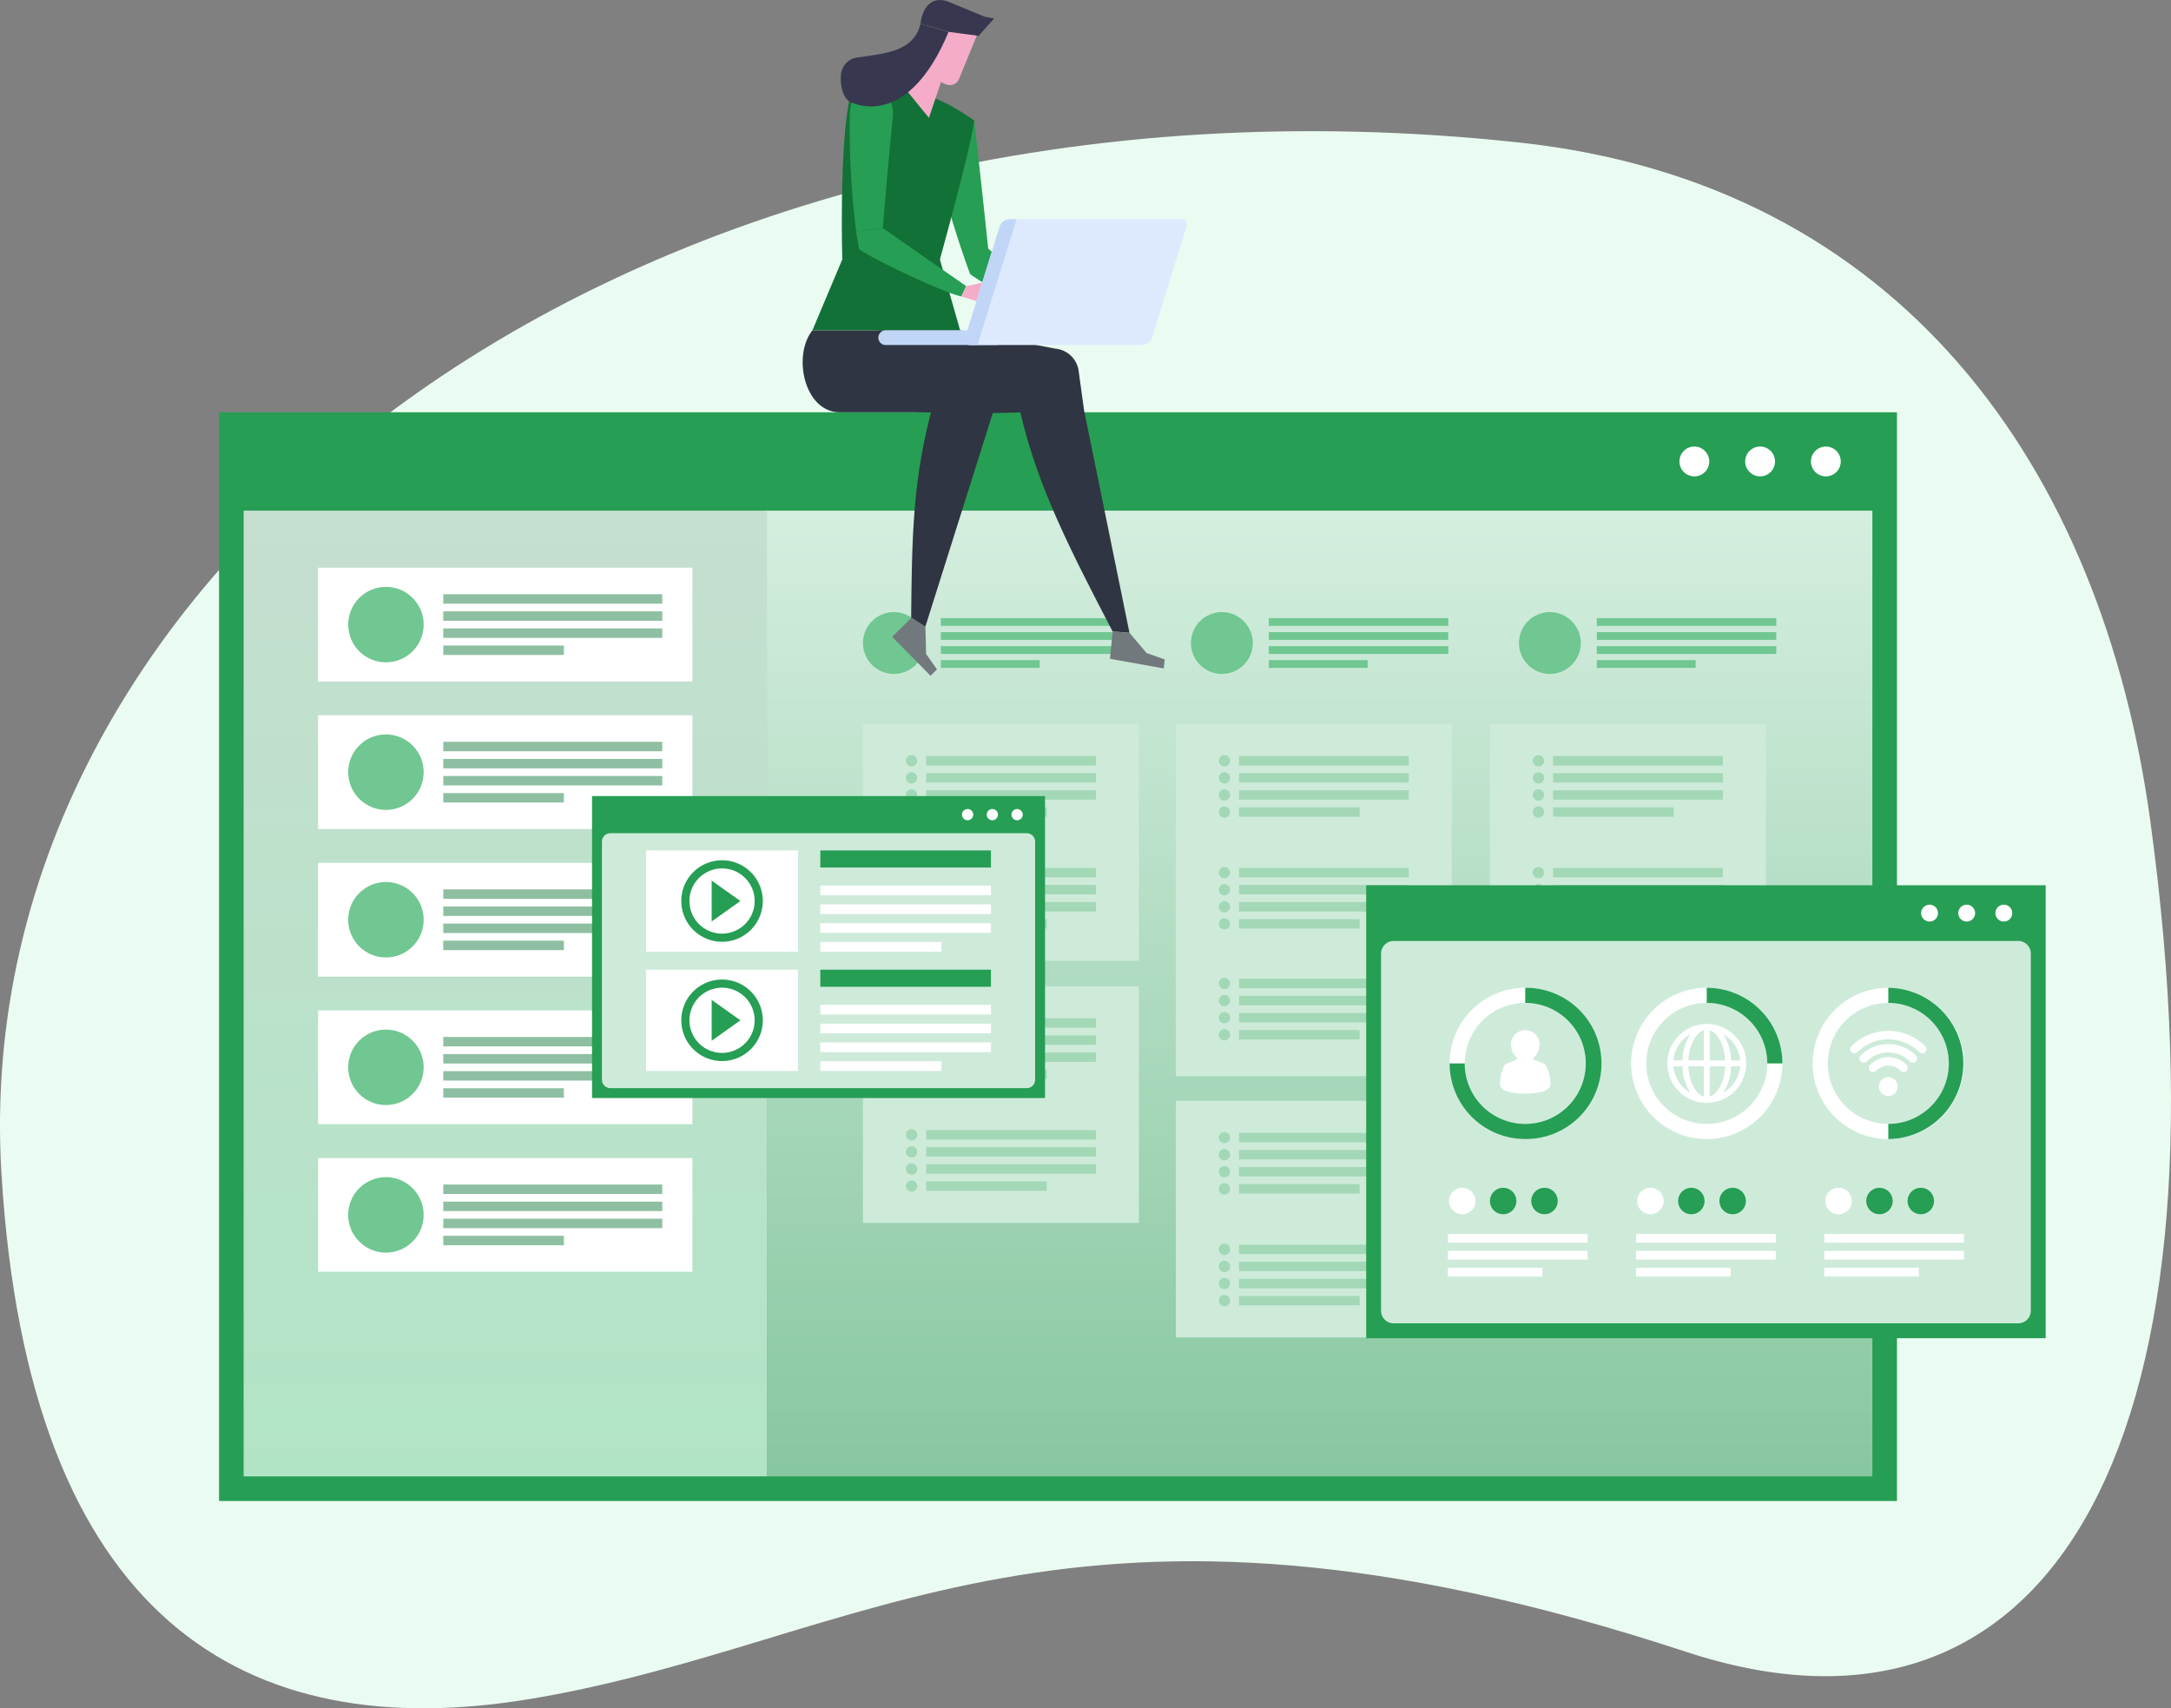 <svg xmlns="http://www.w3.org/2000/svg" xmlns:xlink="http://www.w3.org/1999/xlink" width="441.485" height="347.419" viewBox="0 0 441.485 347.419">
  <rect x="0" y="0" width="441.485" height="347.419" fill="#808080" stroke="none"/>
  <defs>
    <linearGradient id="linear-gradient" x1="0.5" y1="1.002" x2="0.5" y2="0.011" gradientUnits="objectBoundingBox">
      <stop offset="0" stop-color="#b1e4c5"/>
      <stop offset="1" stop-color="#c5dfd0"/>
    </linearGradient>
    <linearGradient id="linear-gradient-2" x1="0.5" y1="1.006" x2="0.5" y2="-0.435" gradientUnits="objectBoundingBox">
      <stop offset="0" stop-color="#87c7a0"/>
      <stop offset="1" stop-color="#f6fffa"/>
    </linearGradient>
  </defs>
  <g id="Group_216934" data-name="Group 216934" transform="translate(-113.427 -73.148)">
    <g id="Group_216889" data-name="Group 216889" transform="translate(157.97 156.994)">
      <path id="Path_114653" data-name="Path 114653" d="M978.418,457.945c77.317,8.347,118.459,65.831,128.323,138.008,17.767,130.02-22.107,192.718-94.4,168.944-125.783-41.364-167.042-1.767-234.97,9.566-57.918,9.665-102.125-15.948-107.62-106.9C662.253,543.437,799.424,438.626,978.418,457.945Z" transform="translate(-714.003 -512.805)" fill="#eafcf1" fill-rule="evenodd"/>
      <rect id="Rectangle_157529" data-name="Rectangle 157529" width="221.415" height="341.217" transform="translate(341.217 0) rotate(90)" fill="#269e54"/>
      <rect id="Rectangle_157530" data-name="Rectangle 157530" width="106.394" height="196.41" transform="translate(5.001 20.004)" fill="url(#linear-gradient)"/>
      <rect id="Rectangle_157531" data-name="Rectangle 157531" width="224.821" height="196.41" transform="translate(111.395 20.004)" fill="url(#linear-gradient-2)"/>
      <g id="Group_216870" data-name="Group 216870" transform="translate(20.136 31.613)">
        <g id="Group_216865" data-name="Group 216865" transform="translate(0 30.012)">
          <rect id="Rectangle_157532" data-name="Rectangle 157532" width="76.123" height="23.131" fill="#fff"/>
          <circle id="Ellipse_4377" data-name="Ellipse 4377" cx="7.675" cy="7.675" r="7.675" transform="translate(2.949 11.566) rotate(-45)" fill="#70c791"/>
          <path id="Path_114573" data-name="Path 114573" d="M300.027,374.812v1.923h44.534v-1.923Zm0,5.4h44.534v-1.923H300.027Zm0,3.476h44.534v-1.922H300.027Zm0,3.476h24.53V385.24h-24.53Z" transform="translate(-274.566 -369.422)" fill="#8fbfa2"/>
        </g>
        <g id="Group_216866" data-name="Group 216866" transform="translate(0 60.025)">
          <rect id="Rectangle_157533" data-name="Rectangle 157533" width="76.123" height="23.131" fill="#fff"/>
          <circle id="Ellipse_4378" data-name="Ellipse 4378" cx="7.675" cy="7.675" r="7.675" transform="translate(2.949 11.566) rotate(-45)" fill="#70c791"/>
          <path id="Path_114574" data-name="Path 114574" d="M300.027,434.825v1.923h44.534v-1.923Zm0,5.4h44.534V438.3H300.027Zm0,3.476h44.534v-1.923H300.027Zm0,3.476h24.53v-1.922h-24.53Z" transform="translate(-274.566 -429.434)" fill="#8fbfa2"/>
        </g>
        <g id="Group_216867" data-name="Group 216867">
          <rect id="Rectangle_157534" data-name="Rectangle 157534" width="76.123" height="23.131" fill="#fff"/>
          <circle id="Ellipse_4379" data-name="Ellipse 4379" cx="7.675" cy="7.675" r="7.675" transform="translate(2.949 11.566) rotate(-45)" fill="#70c791"/>
          <path id="Path_114575" data-name="Path 114575" d="M300.027,314.8v1.923h44.534V314.8Zm0,5.4h44.534v-1.923H300.027Zm0,3.476h44.534v-1.923H300.027Zm0,3.476h24.53v-1.923h-24.53Z" transform="translate(-274.566 -309.409)" fill="#8fbfa2"/>
        </g>
        <g id="Group_216868" data-name="Group 216868" transform="translate(0 90.037)">
          <rect id="Rectangle_157535" data-name="Rectangle 157535" width="76.123" height="23.131" fill="#fff"/>
          <circle id="Ellipse_4380" data-name="Ellipse 4380" cx="7.675" cy="7.675" r="7.675" transform="translate(2.949 11.566) rotate(-45)" fill="#70c791"/>
          <path id="Path_114576" data-name="Path 114576" d="M300.027,494.838v1.923h44.534v-1.923Zm0,5.4h44.534v-1.923H300.027Zm0,3.476h44.534v-1.923H300.027Zm0,3.476h24.53v-1.923h-24.53Z" transform="translate(-274.566 -489.447)" fill="#8fbfa2"/>
        </g>
        <g id="Group_216869" data-name="Group 216869" transform="translate(0 120.049)">
          <rect id="Rectangle_157536" data-name="Rectangle 157536" width="76.123" height="23.131" fill="#fff"/>
          <circle id="Ellipse_4381" data-name="Ellipse 4381" cx="7.675" cy="7.675" r="7.675" transform="translate(2.949 11.566) rotate(-45)" fill="#70c791"/>
          <path id="Path_114577" data-name="Path 114577" d="M300.027,554.851v1.922h44.534v-1.922Zm0,5.4h44.534v-1.923H300.027Zm0,3.476h44.534V561.8H300.027Zm0,3.476h24.53v-1.923h-24.53Z" transform="translate(-274.566 -549.46)" fill="#8fbfa2"/>
        </g>
      </g>
      <g id="Group_216888" data-name="Group 216888" transform="translate(129.661 38.033)">
        <g id="Group_216874" data-name="Group 216874">
          <g id="Group_216871" data-name="Group 216871" transform="translate(0 1.322)">
            <circle id="Ellipse_4382" data-name="Ellipse 4382" cx="6.288" cy="6.288" r="6.288" transform="translate(0 12.236) rotate(-76.644)" fill="#70c791"/>
            <path id="Path_114578" data-name="Path 114578" d="M502.357,324.524V326.1h36.484v-1.575Zm0,4.423h36.484v-1.575H502.357Zm0,2.847h36.484v-1.575H502.357Zm0,2.848h20.1v-1.575h-20.1Z" transform="translate(-485.236 -322.012)" fill="#70c791"/>
          </g>
          <g id="Group_216872" data-name="Group 216872" transform="translate(65.378 0)">
            <circle id="Ellipse_4383" data-name="Ellipse 4383" cx="6.288" cy="6.288" r="6.288" transform="translate(0 8.892) rotate(-45)" fill="#70c791"/>
            <path id="Path_114579" data-name="Path 114579" d="M635.732,324.524V326.1h36.484v-1.575Zm0,4.423h36.484v-1.575H635.732Zm0,2.847h36.484v-1.575H635.732Zm0,2.848h20.1v-1.575h-20.1Z" transform="translate(-617.289 -320.69)" fill="#70c791"/>
          </g>
          <g id="Group_216873" data-name="Group 216873" transform="translate(132.079)">
            <circle id="Ellipse_4384" data-name="Ellipse 4384" cx="6.288" cy="6.288" r="6.288" transform="translate(0 8.892) rotate(-45)" fill="#70c791"/>
            <path id="Path_114580" data-name="Path 114580" d="M769.106,324.524V326.1H805.59v-1.575Zm0,4.423H805.59v-1.575H769.106Zm0,2.847H805.59v-1.575H769.106Zm0,2.848h20.1v-1.575h-20.1Z" transform="translate(-750.663 -320.69)" fill="#70c791"/>
          </g>
        </g>
        <g id="Group_216876" data-name="Group 216876" transform="translate(1.282 25.357)">
          <rect id="Rectangle_157537" data-name="Rectangle 157537" width="56.119" height="48.136" fill="#ceebda"/>
          <g id="Group_216875" data-name="Group 216875" transform="translate(8.734 6.331)">
            <path id="Path_114581" data-name="Path 114581" d="M489.3,380.221a1.154,1.154,0,1,0,1.154,1.154A1.154,1.154,0,0,0,489.3,380.221Zm0,3.476a1.154,1.154,0,1,0,1.154,1.154A1.154,1.154,0,0,0,489.3,383.7Zm0,3.476a1.154,1.154,0,1,0,1.154,1.154A1.154,1.154,0,0,0,489.3,387.172Zm0,3.476a1.153,1.153,0,1,0,1.154,1.154A1.153,1.153,0,0,0,489.3,390.649Zm2.966-1.361H526.8v-1.923H492.27Zm0-8.874v1.922H526.8v-1.922Zm0,12.35H516.8v-1.923H492.27Zm0-6.951H526.8v-1.923H492.27Z" transform="translate(-488.151 -380.221)" fill="#a3d8b7"/>
            <path id="Path_114582" data-name="Path 114582" d="M489.3,425.691a1.153,1.153,0,1,0,1.154,1.153A1.153,1.153,0,0,0,489.3,425.691Zm0,3.476a1.153,1.153,0,1,0,1.154,1.154A1.154,1.154,0,0,0,489.3,429.167Zm0,3.476a1.154,1.154,0,1,0,1.154,1.154A1.154,1.154,0,0,0,489.3,432.642Zm0,3.476a1.154,1.154,0,1,0,1.154,1.154A1.154,1.154,0,0,0,489.3,436.118Zm2.966-1.361H526.8v-1.922H492.27Zm0-8.874v1.923H526.8v-1.923Zm0,12.35H516.8v-1.923H492.27Zm0-6.952H526.8v-1.923H492.27Z" transform="translate(-488.151 -402.952)" fill="#a3d8b7"/>
          </g>
        </g>
        <g id="Group_216878" data-name="Group 216878" transform="translate(1.282 78.686)">
          <rect id="Rectangle_157538" data-name="Rectangle 157538" width="56.119" height="48.136" fill="#ceebda"/>
          <g id="Group_216877" data-name="Group 216877" transform="translate(8.734 6.331)">
            <path id="Path_114583" data-name="Path 114583" d="M489.3,486.858a1.154,1.154,0,1,0,1.154,1.154A1.154,1.154,0,0,0,489.3,486.858Zm0,3.476a1.154,1.154,0,1,0,1.154,1.154A1.154,1.154,0,0,0,489.3,490.334Zm0,3.476a1.153,1.153,0,1,0,1.154,1.154A1.153,1.153,0,0,0,489.3,493.81Zm0,3.476a1.154,1.154,0,1,0,1.154,1.154A1.154,1.154,0,0,0,489.3,497.286Zm2.966-1.361H526.8V494H492.27Zm0-8.874v1.922H526.8v-1.922Zm0,12.35H516.8v-1.923H492.27Zm0-6.951H526.8v-1.923H492.27Z" transform="translate(-488.151 -486.858)" fill="#a3d8b7"/>
            <path id="Path_114584" data-name="Path 114584" d="M489.3,532.328a1.154,1.154,0,1,0,1.154,1.154A1.153,1.153,0,0,0,489.3,532.328Zm0,3.476a1.154,1.154,0,1,0,1.154,1.154A1.154,1.154,0,0,0,489.3,535.8Zm0,3.476a1.154,1.154,0,1,0,1.154,1.154A1.154,1.154,0,0,0,489.3,539.279Zm0,3.476a1.154,1.154,0,1,0,1.154,1.154A1.154,1.154,0,0,0,489.3,542.755Zm2.966-1.36H526.8v-1.923H492.27Zm0-8.875v1.923H526.8V532.52Zm0,12.35H516.8v-1.923H492.27Zm0-6.952H526.8V536H492.27Z" transform="translate(-488.151 -509.589)" fill="#a3d8b7"/>
          </g>
        </g>
        <g id="Group_216881" data-name="Group 216881" transform="translate(64.903 25.357)">
          <rect id="Rectangle_157539" data-name="Rectangle 157539" width="56.119" height="71.628" fill="#ceebda"/>
          <g id="Group_216879" data-name="Group 216879" transform="translate(8.734 6.331)">
            <path id="Path_114585" data-name="Path 114585" d="M616.521,380.221a1.154,1.154,0,1,0,1.154,1.154A1.154,1.154,0,0,0,616.521,380.221Zm0,3.476a1.154,1.154,0,1,0,1.154,1.154A1.154,1.154,0,0,0,616.521,383.7Zm0,3.476a1.154,1.154,0,1,0,1.154,1.154A1.154,1.154,0,0,0,616.521,387.172Zm0,3.476a1.153,1.153,0,1,0,1.154,1.154A1.153,1.153,0,0,0,616.521,390.649Zm2.966-1.361h34.532v-1.923H619.486Zm0-8.874v1.922h34.532v-1.922Zm0,12.35h24.53v-1.923h-24.53Zm0-6.951h34.532v-1.923H619.486Z" transform="translate(-615.367 -380.221)" fill="#a3d8b7"/>
            <path id="Path_114586" data-name="Path 114586" d="M616.521,425.691a1.153,1.153,0,1,0,1.154,1.153A1.153,1.153,0,0,0,616.521,425.691Zm0,3.476a1.153,1.153,0,1,0,1.154,1.154A1.154,1.154,0,0,0,616.521,429.167Zm0,3.476a1.154,1.154,0,1,0,1.154,1.154A1.154,1.154,0,0,0,616.521,432.642Zm0,3.476a1.154,1.154,0,1,0,1.154,1.154A1.154,1.154,0,0,0,616.521,436.118Zm2.966-1.361h34.532v-1.922H619.486Zm0-8.874v1.923h34.532v-1.923Zm0,12.35h24.53v-1.923h-24.53Zm0-6.952h34.532v-1.923H619.486Z" transform="translate(-615.367 -402.952)" fill="#a3d8b7"/>
          </g>
          <g id="Group_216880" data-name="Group 216880" transform="translate(8.734 51.617)">
            <path id="Path_114587" data-name="Path 114587" d="M616.521,470.775a1.154,1.154,0,1,0,1.154,1.154A1.154,1.154,0,0,0,616.521,470.775Zm0,3.476a1.153,1.153,0,1,0,1.154,1.153A1.153,1.153,0,0,0,616.521,474.251Zm0,3.476a1.154,1.154,0,1,0,1.154,1.154A1.154,1.154,0,0,0,616.521,477.727Zm0,3.476a1.154,1.154,0,1,0,1.154,1.154A1.154,1.154,0,0,0,616.521,481.2Zm2.966-1.361h34.532v-1.923H619.486Zm0-8.874v1.923h34.532v-1.923Zm0,12.35h24.53V481.4h-24.53Zm0-6.951h34.532v-1.923H619.486Z" transform="translate(-615.367 -470.775)" fill="#a3d8b7"/>
          </g>
        </g>
        <g id="Group_216883" data-name="Group 216883" transform="translate(64.903 101.985)">
          <rect id="Rectangle_157540" data-name="Rectangle 157540" width="56.119" height="48.136" fill="#ceebda"/>
          <g id="Group_216882" data-name="Group 216882" transform="translate(8.734 6.331)">
            <path id="Path_114588" data-name="Path 114588" d="M616.521,533.449a1.154,1.154,0,1,0,1.154,1.154A1.154,1.154,0,0,0,616.521,533.449Zm0,3.476a1.154,1.154,0,1,0,1.154,1.154A1.154,1.154,0,0,0,616.521,536.925Zm0,3.476a1.153,1.153,0,1,0,1.154,1.153A1.153,1.153,0,0,0,616.521,540.4Zm0,3.476a1.154,1.154,0,1,0,1.154,1.154A1.154,1.154,0,0,0,616.521,543.876Zm2.966-1.361h34.532v-1.923H619.486Zm0-8.874v1.922h34.532v-1.922Zm0,12.35h24.53v-1.923h-24.53Zm0-6.951h34.532v-1.923H619.486Z" transform="translate(-615.367 -533.449)" fill="#a3d8b7"/>
            <path id="Path_114589" data-name="Path 114589" d="M616.521,578.918a1.154,1.154,0,1,0,1.154,1.154A1.154,1.154,0,0,0,616.521,578.918Zm0,3.476a1.154,1.154,0,1,0,1.154,1.154A1.154,1.154,0,0,0,616.521,582.394Zm0,3.476a1.154,1.154,0,1,0,1.154,1.154A1.154,1.154,0,0,0,616.521,585.87Zm0,3.476a1.154,1.154,0,1,0,1.154,1.154A1.154,1.154,0,0,0,616.521,589.346Zm2.966-1.361h34.532v-1.923H619.486Zm0-8.874v1.923h34.532V579.11Zm0,12.35h24.53v-1.923h-24.53Zm0-6.952h34.532v-1.923H619.486Z" transform="translate(-615.367 -556.179)" fill="#a3d8b7"/>
          </g>
        </g>
        <g id="Group_216885" data-name="Group 216885" transform="translate(128.765 25.357)">
          <rect id="Rectangle_157541" data-name="Rectangle 157541" width="56.119" height="48.136" fill="#ceebda"/>
          <g id="Group_216884" data-name="Group 216884" transform="translate(8.734 6.331)">
            <path id="Path_114590" data-name="Path 114590" d="M744.22,380.221a1.154,1.154,0,1,0,1.153,1.154A1.153,1.153,0,0,0,744.22,380.221Zm0,3.476a1.154,1.154,0,1,0,1.153,1.154A1.154,1.154,0,0,0,744.22,383.7Zm0,3.476a1.154,1.154,0,1,0,1.153,1.154A1.153,1.153,0,0,0,744.22,387.172Zm0,3.476a1.153,1.153,0,1,0,1.153,1.154A1.153,1.153,0,0,0,744.22,390.649Zm2.965-1.361h34.532v-1.923H747.185Zm0-8.874v1.922h34.532v-1.922Zm0,12.35h24.53v-1.923h-24.53Zm0-6.951h34.532v-1.923H747.185Z" transform="translate(-743.066 -380.221)" fill="#a3d8b7"/>
            <path id="Path_114591" data-name="Path 114591" d="M744.22,425.691a1.153,1.153,0,1,0,1.153,1.153A1.153,1.153,0,0,0,744.22,425.691Zm0,3.476a1.153,1.153,0,1,0,1.153,1.154A1.153,1.153,0,0,0,744.22,429.167Zm0,3.476a1.154,1.154,0,1,0,1.153,1.154A1.154,1.154,0,0,0,744.22,432.642Zm0,3.476a1.154,1.154,0,1,0,1.153,1.154A1.153,1.153,0,0,0,744.22,436.118Zm2.965-1.361h34.532v-1.922H747.185Zm0-8.874v1.923h34.532v-1.923Zm0,12.35h24.53v-1.923h-24.53Zm0-6.952h34.532v-1.923H747.185Z" transform="translate(-743.066 -402.952)" fill="#a3d8b7"/>
          </g>
        </g>
        <g id="Group_216887" data-name="Group 216887" transform="translate(128.765 78.686)">
          <rect id="Rectangle_157542" data-name="Rectangle 157542" width="56.119" height="48.136" fill="#e0ecfe"/>
          <g id="Group_216886" data-name="Group 216886" transform="translate(8.734 6.331)">
            <path id="Path_114592" data-name="Path 114592" d="M744.22,486.858a1.154,1.154,0,1,0,1.153,1.154A1.154,1.154,0,0,0,744.22,486.858Zm0,3.476a1.154,1.154,0,1,0,1.153,1.154A1.153,1.153,0,0,0,744.22,490.334Zm0,3.476a1.153,1.153,0,1,0,1.153,1.154A1.153,1.153,0,0,0,744.22,493.81Zm0,3.476a1.154,1.154,0,1,0,1.153,1.154A1.153,1.153,0,0,0,744.22,497.286Zm2.965-1.361h34.532V494H747.185Zm0-8.874v1.922h34.532v-1.922Zm0,12.35h24.53v-1.923h-24.53Zm0-6.951h34.532v-1.923H747.185Z" transform="translate(-743.066 -486.858)" fill="#fff"/>
            <path id="Path_114593" data-name="Path 114593" d="M744.22,532.328a1.154,1.154,0,1,0,1.153,1.154A1.153,1.153,0,0,0,744.22,532.328Zm0,3.476a1.154,1.154,0,1,0,1.153,1.154A1.154,1.154,0,0,0,744.22,535.8Zm0,3.476a1.154,1.154,0,1,0,1.153,1.154A1.153,1.153,0,0,0,744.22,539.279Zm0,3.476a1.154,1.154,0,1,0,1.153,1.154A1.153,1.153,0,0,0,744.22,542.755Zm2.965-1.36h34.532v-1.923H747.185Zm0-8.875v1.923h34.532V532.52Zm0,12.35h24.53v-1.923h-24.53Zm0-6.952h34.532V536H747.185Z" transform="translate(-743.066 -509.589)" fill="#fff"/>
          </g>
        </g>
      </g>
      <path id="Path_114594" data-name="Path 114594" d="M832.469,254.743a3.032,3.032,0,1,0,3.033,3.033A3.032,3.032,0,0,0,832.469,254.743Zm-13.37,0a3.032,3.032,0,1,0,3.033,3.033A3.032,3.032,0,0,0,819.1,254.743Zm-13.37,0a3.032,3.032,0,1,0,3.033,3.033A3.033,3.033,0,0,0,805.729,254.743Z" transform="translate(-505.716 -247.773)" fill="#fff"/>
    </g>
    <g id="Group_216928" data-name="Group 216928" transform="translate(107.071 235.047)">
      <g id="Group_216891" data-name="Group 216891" transform="translate(284.18 18.138)">
        <rect id="Rectangle_157543" data-name="Rectangle 157543" width="138.177" height="92.118" fill="#269e54"/>
        <path id="Rectangle_157544" data-name="Rectangle 157544" d="M2.568,0H75.2a2.568,2.568,0,0,1,2.568,2.568v127a2.568,2.568,0,0,1-2.568,2.568H2.569A2.569,2.569,0,0,1,0,129.566v-127A2.568,2.568,0,0,1,2.568,0Z" transform="translate(135.156 11.329) rotate(90)" fill="#ceebda"/>
        <path id="Path_114595" data-name="Path 114595" d="M917.792,441.054a1.713,1.713,0,1,0,1.713,1.713A1.713,1.713,0,0,0,917.792,441.054Zm-7.552,0a1.713,1.713,0,1,0,1.713,1.713A1.713,1.713,0,0,0,910.239,441.054Zm-7.552,0a1.713,1.713,0,1,0,1.713,1.713A1.713,1.713,0,0,0,902.687,441.054Z" transform="translate(-788.125 -437.103)" fill="#fff"/>
        <g id="Group_216890" data-name="Group 216890" transform="translate(16.623 20.851)">
          <path id="Path_114596" data-name="Path 114596" d="M724.612,474.846a15.382,15.382,0,1,0,15.382,15.381A15.381,15.381,0,0,0,724.612,474.846Zm0,27.687a12.305,12.305,0,1,1,12.305-12.305A12.319,12.319,0,0,1,724.612,502.533Z" transform="translate(-708.895 -474.846)" fill="#fff"/>
          <path id="Path_114597" data-name="Path 114597" d="M798.43,474.846a15.382,15.382,0,1,0,15.382,15.381A15.382,15.382,0,0,0,798.43,474.846Zm0,27.687a12.305,12.305,0,1,1,12.305-12.305A12.319,12.319,0,0,1,798.43,502.533Z" transform="translate(-745.796 -474.846)" fill="#fff"/>
          <path id="Path_114598" data-name="Path 114598" d="M872.248,474.846a15.382,15.382,0,1,0,15.382,15.381A15.382,15.382,0,0,0,872.248,474.846Zm0,27.687a12.305,12.305,0,1,1,12.305-12.305A12.319,12.319,0,0,1,872.248,502.533Z" transform="translate(-782.698 -474.846)" fill="#fff"/>
          <path id="Path_114599" data-name="Path 114599" d="M724.612,505.609a15.382,15.382,0,1,0,0-30.763v3.076a12.305,12.305,0,1,1-12.305,12.305h-3.076A15.382,15.382,0,0,0,724.612,505.609Z" transform="translate(-708.895 -474.846)" fill="#269e54"/>
          <path id="Path_114600" data-name="Path 114600" d="M899.929,490.227a12.319,12.319,0,0,1-12.305,12.305v3.077a15.382,15.382,0,0,0,0-30.763v3.076A12.319,12.319,0,0,1,899.929,490.227Z" transform="translate(-798.074 -474.846)" fill="#269e54"/>
          <path id="Path_114601" data-name="Path 114601" d="M813.806,474.846v3.076a12.319,12.319,0,0,1,12.305,12.305h3.076A15.381,15.381,0,0,0,813.806,474.846Z" transform="translate(-761.172 -474.846)" fill="#269e54"/>
          <rect id="Rectangle_157545" data-name="Rectangle 157545" width="28.404" height="1.77" transform="translate(76.527 50.065)" fill="#fff"/>
          <rect id="Rectangle_157546" data-name="Rectangle 157546" width="28.404" height="1.77" transform="translate(76.527 53.509)" fill="#fff"/>
          <rect id="Rectangle_157547" data-name="Rectangle 157547" width="19.2" height="1.77" transform="translate(76.527 56.954)" fill="#fff"/>
          <path id="Path_114602" data-name="Path 114602" d="M867.415,558.872a2.689,2.689,0,1,1-2.689-2.689A2.689,2.689,0,0,1,867.415,558.872Z" transform="translate(-785.283 -515.507)" fill="#fff"/>
          <path id="Path_114603" data-name="Path 114603" d="M884.041,558.872a2.689,2.689,0,1,1-2.689-2.689A2.689,2.689,0,0,1,884.041,558.872Z" transform="translate(-793.594 -515.507)" fill="#269e54"/>
          <path id="Path_114604" data-name="Path 114604" d="M900.844,558.872a2.689,2.689,0,1,1-2.688-2.689A2.689,2.689,0,0,1,900.844,558.872Z" transform="translate(-801.995 -515.507)" fill="#269e54"/>
          <rect id="Rectangle_157548" data-name="Rectangle 157548" width="28.404" height="1.77" transform="translate(38.264 50.065)" fill="#fff"/>
          <rect id="Rectangle_157549" data-name="Rectangle 157549" width="28.404" height="1.77" transform="translate(38.264 53.509)" fill="#fff"/>
          <rect id="Rectangle_157550" data-name="Rectangle 157550" width="19.2" height="1.77" transform="translate(38.264 56.954)" fill="#fff"/>
          <path id="Path_114605" data-name="Path 114605" d="M790.9,558.872a2.689,2.689,0,1,1-2.689-2.689A2.689,2.689,0,0,1,790.9,558.872Z" transform="translate(-747.034 -515.507)" fill="#fff"/>
          <path id="Path_114606" data-name="Path 114606" d="M807.529,558.872a2.689,2.689,0,1,1-2.689-2.689A2.689,2.689,0,0,1,807.529,558.872Z" transform="translate(-755.346 -515.507)" fill="#269e54"/>
          <path id="Path_114607" data-name="Path 114607" d="M824.333,558.872a2.689,2.689,0,1,1-2.689-2.689A2.689,2.689,0,0,1,824.333,558.872Z" transform="translate(-763.746 -515.507)" fill="#269e54"/>
          <rect id="Rectangle_157551" data-name="Rectangle 157551" width="28.406" height="1.77" transform="translate(0 50.065)" fill="#fff"/>
          <rect id="Rectangle_157552" data-name="Rectangle 157552" width="28.406" height="1.77" transform="translate(0 53.509)" fill="#fff"/>
          <rect id="Rectangle_157553" data-name="Rectangle 157553" width="19.2" height="1.77" transform="translate(0 56.954)" fill="#fff"/>
          <path id="Path_114608" data-name="Path 114608" d="M714.392,558.872a2.689,2.689,0,1,1-2.689-2.689A2.689,2.689,0,0,1,714.392,558.872Z" transform="translate(-708.786 -515.507)" fill="#fff"/>
          <path id="Path_114609" data-name="Path 114609" d="M731.018,558.872a2.689,2.689,0,1,1-2.689-2.689A2.689,2.689,0,0,1,731.018,558.872Z" transform="translate(-717.098 -515.507)" fill="#269e54"/>
          <path id="Path_114610" data-name="Path 114610" d="M747.821,558.872a2.689,2.689,0,1,1-2.689-2.689A2.689,2.689,0,0,1,747.821,558.872Z" transform="translate(-725.498 -515.507)" fill="#269e54"/>
          <path id="Path_114611" data-name="Path 114611" d="M879.878,505.606a1.914,1.914,0,1,1,1.914-1.914A1.916,1.916,0,0,1,879.878,505.606Zm3.11-4.876a.852.852,0,0,1-.608-.252,3.539,3.539,0,0,0-5.006,0,.858.858,0,0,1-1.214-1.214,5.257,5.257,0,0,1,7.435,0,.858.858,0,0,1-.608,1.465Zm-8.111-1.89a.858.858,0,0,1-.607-1.465,7.929,7.929,0,0,1,11.214,0,.858.858,0,1,1-1.214,1.214,6.213,6.213,0,0,0-8.787,0A.853.853,0,0,1,874.877,498.84Zm11.891-1.89a.853.853,0,0,1-.607-.252,8.887,8.887,0,0,0-12.567,0,.858.858,0,0,1-1.214-1.214,10.6,10.6,0,0,1,14.995,0,.859.859,0,0,1-.607,1.465Z" transform="translate(-790.328 -483.611)" fill="#fff"/>
          <path id="Path_114612" data-name="Path 114612" d="M805.791,489.571a8.018,8.018,0,1,0,8.018,8.018A8.027,8.027,0,0,0,805.791,489.571Zm6.8,7.422h-1.86a10.463,10.463,0,0,0-1.58-5.345A6.836,6.836,0,0,1,812.591,496.993Zm-7.4-6.142v6.142h-3.154C802.2,493.918,803.533,491.355,805.2,490.852Zm0,7.332v6.142c-1.663-.5-3-3.067-3.154-6.142Zm1.19,6.142v-6.142h3.154C809.385,501.259,808.05,503.823,806.386,504.326Zm0-7.332v-6.142c1.663.5,3,3.067,3.154,6.142Zm-3.956-5.345a10.462,10.462,0,0,0-1.58,5.345h-1.86A6.836,6.836,0,0,1,802.43,491.649Zm-3.44,6.535h1.86a10.463,10.463,0,0,0,1.58,5.345A6.837,6.837,0,0,1,798.991,498.184Zm10.161,5.345a10.46,10.46,0,0,0,1.58-5.345h1.86A6.835,6.835,0,0,1,809.152,503.528Z" transform="translate(-753.157 -482.207)" fill="#fff"/>
          <path id="Path_114613" data-name="Path 114613" d="M736.409,497.92l-.022-.014a4.049,4.049,0,0,0,1.39-2.929,2.908,2.908,0,0,0-5.816,0,4.051,4.051,0,0,0,1.39,2.929l-.022.014c-.535.363-2.456.979-2.558,1.152a7.668,7.668,0,0,0-1.023,4.005c0,1.714,3.581,1.9,5.121,1.9s5.121-.186,5.121-1.9a7.66,7.66,0,0,0-1.024-4.005C738.864,498.9,736.943,498.283,736.409,497.92Z" transform="translate(-719.151 -483.456)" fill="#fff"/>
        </g>
      </g>
      <g id="Group_216896" data-name="Group 216896" transform="translate(126.75)">
        <g id="Group_216892" data-name="Group 216892">
          <rect id="Rectangle_157554" data-name="Rectangle 157554" width="92.118" height="61.412" fill="#269e54"/>
          <path id="Rectangle_157555" data-name="Rectangle 157555" d="M1.713,0h48.42a1.712,1.712,0,0,1,1.712,1.712V86.377a1.713,1.713,0,0,1-1.713,1.713H1.712A1.712,1.712,0,0,1,0,86.378V1.713A1.713,1.713,0,0,1,1.713,0Z" transform="translate(90.104 7.553) rotate(90)" fill="#ceebda"/>
          <path id="Path_114614" data-name="Path 114614" d="M522.169,402.151a1.142,1.142,0,1,0,1.142,1.142A1.142,1.142,0,0,0,522.169,402.151Zm-5.035,0a1.142,1.142,0,1,0,1.142,1.142A1.142,1.142,0,0,0,517.134,402.151Zm-5.035,0a1.142,1.142,0,1,0,1.142,1.142A1.142,1.142,0,0,0,512.1,402.151Z" transform="translate(-435.724 -399.517)" fill="#fff"/>
        </g>
        <g id="Group_216895" data-name="Group 216895" transform="translate(10.997 11.053)">
          <g id="Group_216893" data-name="Group 216893" transform="translate(35.423)">
            <rect id="Rectangle_157556" data-name="Rectangle 157556" width="34.702" height="1.969" transform="translate(0 7.147)" fill="#fff"/>
            <rect id="Rectangle_157557" data-name="Rectangle 157557" width="34.702" height="3.473" fill="#269e54"/>
            <rect id="Rectangle_157558" data-name="Rectangle 157558" width="34.702" height="1.969" transform="translate(0 10.971)" fill="#fff"/>
            <rect id="Rectangle_157559" data-name="Rectangle 157559" width="34.702" height="1.969" transform="translate(0 14.792)" fill="#fff"/>
            <rect id="Rectangle_157560" data-name="Rectangle 157560" width="24.632" height="1.969" transform="translate(0 18.616)" fill="#fff"/>
          </g>
          <rect id="Rectangle_157561" data-name="Rectangle 157561" width="30.878" height="20.585" fill="#fff"/>
          <g id="Group_216894" data-name="Group 216894" transform="translate(35.423 24.259)">
            <rect id="Rectangle_157562" data-name="Rectangle 157562" width="34.702" height="1.969" transform="translate(0 7.147)" fill="#fff"/>
            <rect id="Rectangle_157563" data-name="Rectangle 157563" width="34.702" height="3.473" fill="#269e54"/>
            <rect id="Rectangle_157564" data-name="Rectangle 157564" width="34.702" height="1.969" transform="translate(0 10.971)" fill="#fff"/>
            <rect id="Rectangle_157565" data-name="Rectangle 157565" width="34.702" height="1.969" transform="translate(0 14.792)" fill="#fff"/>
            <rect id="Rectangle_157566" data-name="Rectangle 157566" width="24.632" height="1.969" transform="translate(0 18.616)" fill="#fff"/>
          </g>
          <rect id="Rectangle_157567" data-name="Rectangle 157567" width="30.878" height="20.585" transform="translate(0 24.259)" fill="#fff"/>
          <path id="Path_114615" data-name="Path 114615" d="M405.1,422.993a8.288,8.288,0,1,0,8.288,8.289A8.288,8.288,0,0,0,405.1,422.993Zm0,14.919a6.631,6.631,0,1,1,6.631-6.63A6.638,6.638,0,0,1,405.1,437.912Zm-2.109-2.474,5.847-4.156-5.847-4.156Z" transform="translate(-389.658 -420.989)" fill="#269e54"/>
          <path id="Path_114616" data-name="Path 114616" d="M405.1,471.5a8.288,8.288,0,1,0,8.288,8.288A8.288,8.288,0,0,0,405.1,471.5Zm0,14.918a6.631,6.631,0,1,1,6.631-6.63A6.637,6.637,0,0,1,405.1,486.421Zm-2.109-2.474,5.847-4.156-5.847-4.156Z" transform="translate(-389.658 -445.239)" fill="#269e54"/>
        </g>
      </g>
    </g>
    <g id="Group_216933" data-name="Group 216933" transform="translate(276.653 73.148)">
      <g id="Group_216929" data-name="Group 216929" transform="translate(27.523 24.511)">
        <path id="Path_114632" data-name="Path 114632" d="M511.417,148.2l-3.688,5.2A219.487,219.487,0,0,1,501.2,132.1l7.374-9.935C509.712,132.144,511.417,148.2,511.417,148.2Z" transform="translate(-501.204 -122.161)" fill="#269e54"/>
        <path id="Path_114633" data-name="Path 114633" d="M517.94,174.237l-1.724.212-1.963,4.987a78.6,78.6,0,0,0,14.692,7.91l1.267-1.945Z" transform="translate(-507.727 -148.194)" fill="#269e54"/>
        <path id="Path_114634" data-name="Path 114634" d="M548.035,193.8l3.78,2.2a3.894,3.894,0,0,1,1.07,1.891l-3.7-.77-1.417,0,1.173.6-.3.6-5.013-1.2.658-2.517Z" transform="translate(-522.413 -157.972)" fill="#f4acc8"/>
      </g>
      <path id="Path_114635" data-name="Path 114635" d="M456.2,176.962l-6.087,14.453h30.059l-4.613-16.123Z" transform="translate(-448.139 -124.21)" fill="#127136"/>
      <path id="Path_114636" data-name="Path 114636" d="M481.524,146.189s6.677-23.921,7.5-30.086c-8.34-5.845-14.48-7.618-25.315-4.637-2.2,10.173-1.525,32.878-1.525,32.878Z" transform="translate(-454.124 -91.591)" fill="#127136"/>
      <g id="Group_216930" data-name="Group 216930" transform="translate(9.572 17.92)">
        <path id="Path_114637" data-name="Path 114637" d="M465.321,114.446a169.264,169.264,0,0,0,1.295,23.685l5.429-.69s1.023-12.715,2.028-22.543C474.79,107.878,465.4,106.356,465.321,114.446Z" transform="translate(-465.31 -108.982)" fill="#269e54"/>
        <path id="Path_114638" data-name="Path 114638" d="M490.29,177.7l-.975,2.106c-3.429-.717-16.826-6.96-20.8-9.594l-.589-3.63,5.429-.69Z" transform="translate(-466.616 -137.43)" fill="#269e54"/>
        <path id="Path_114639" data-name="Path 114639" d="M515.422,187.88l3.78,2.2a3.889,3.889,0,0,1,1.07,1.891l-3.7-.77-1.417,0,1.173.6-.3.6L510.7,190.8l.975-2.106Z" transform="translate(-488 -148.423)" fill="#f4acc8"/>
      </g>
      <g id="Group_216931" data-name="Group 216931" transform="translate(7.748)">
        <path id="Path_114640" data-name="Path 114640" d="M496.166,100.058l-2.9,8.617-4.252-5.23,2.775-7.2Z" transform="translate(-475.337 -84.697)" fill="#f4acc8"/>
        <path id="Path_114641" data-name="Path 114641" d="M502.448,90.715c-.519,1.337-2.312,1.976-4.393,0l-2.92-4.2.457-6.441,4.212-3.893,7.167,3.5Z" transform="translate(-478.396 -74.667)" fill="#f4acc8"/>
        <path id="Path_114642" data-name="Path 114642" d="M499.783,79.628l6.12.811,3.149-3.513-1.979-.4-7.091-2.936c-3.143-1.341-5.408.468-5.9,4.368Z" transform="translate(-477.871 -73.148)" fill="#37384f"/>
        <path id="Path_114643" data-name="Path 114643" d="M477.878,82.761c-1.05,4.6-5.2,5.653-8.768,6.29l-4.164.615a3.806,3.806,0,0,0-3.215,3.245c-.269,1.949.227,5.12,2.045,5.872,5.484,2.27,13.658.485,19.8-14.349Z" transform="translate(-461.663 -77.954)" fill="#37384f"/>
      </g>
      <path id="Path_114644" data-name="Path 114644" d="M517.7,215.948l1.09,7.912c-9.216.129-22.954.957-35.1.166a5.9,5.9,0,0,1-5.538-5.866l-1.213-10.628h16.639l19.412,3.708A5.258,5.258,0,0,1,517.7,215.948Z" transform="translate(-461.553 -140.327)" fill="#2f3542"/>
      <path id="Path_114645" data-name="Path 114645" d="M494.8,237.264c-4.207,15.071-4.392,26.769-4.534,44.981l2.911.348,13.844-43.871Z" transform="translate(-468.213 -155.19)" fill="#2f3542"/>
      <path id="Path_114646" data-name="Path 114646" d="M486.518,324.316l2.809,1.8.136,5.59,2.218,3.139-1.307,1.29-7.809-7.912Z" transform="translate(-464.364 -198.707)" fill="#71797d"/>
      <path id="Path_114647" data-name="Path 114647" d="M534.546,240.181c3.423,15.093,10.1,28.119,18.843,44.9l3.417.257-9.216-45.159Z" transform="translate(-490.349 -156.648)" fill="#2f3542"/>
      <path id="Path_114648" data-name="Path 114648" d="M571.679,329.968l3.417.256,3.489,4.124,3.671,1.295-.18,1.834-10.941-1.964Z" transform="translate(-508.639 -201.533)" fill="#71797d"/>
      <path id="Path_114649" data-name="Path 114649" d="M485.987,215.822l-1.01,8.35H453.553c-7.112-.214-9.447-11.553-5.413-16.64h14.142l20.083,3.419A4.385,4.385,0,0,1,485.987,215.822Z" transform="translate(-446.17 -140.327)" fill="#2f3542"/>
      <g id="Group_216932" data-name="Group 216932" transform="translate(15.39 44.583)">
        <path id="Path_114650" data-name="Path 114650" d="M501.036,210.475h-22.6a1.495,1.495,0,1,1,0-2.99h22.6a1.495,1.495,0,1,1,0,2.99Z" transform="translate(-476.943 -184.887)" fill="#c1d6f7"/>
        <path id="Path_114651" data-name="Path 114651" d="M512.153,186.39l7.021-22.6a2.209,2.209,0,0,1,1.959-1.495h35.017a1.063,1.063,0,0,1,1.031,1.495l-7.021,22.6a2.209,2.209,0,0,1-1.959,1.495H513.184A1.063,1.063,0,0,1,512.153,186.39Z" transform="translate(-494.509 -162.297)" fill="#ddeafe"/>
        <path id="Path_114652" data-name="Path 114652" d="M512.153,186.39l7.021-22.6a2.209,2.209,0,0,1,1.959-1.495h1.495l-7.95,25.588h-1.495A1.063,1.063,0,0,1,512.153,186.39Z" transform="translate(-494.509 -162.297)" fill="#c1d6f7"/>
      </g>
    </g>
  </g>
</svg>
